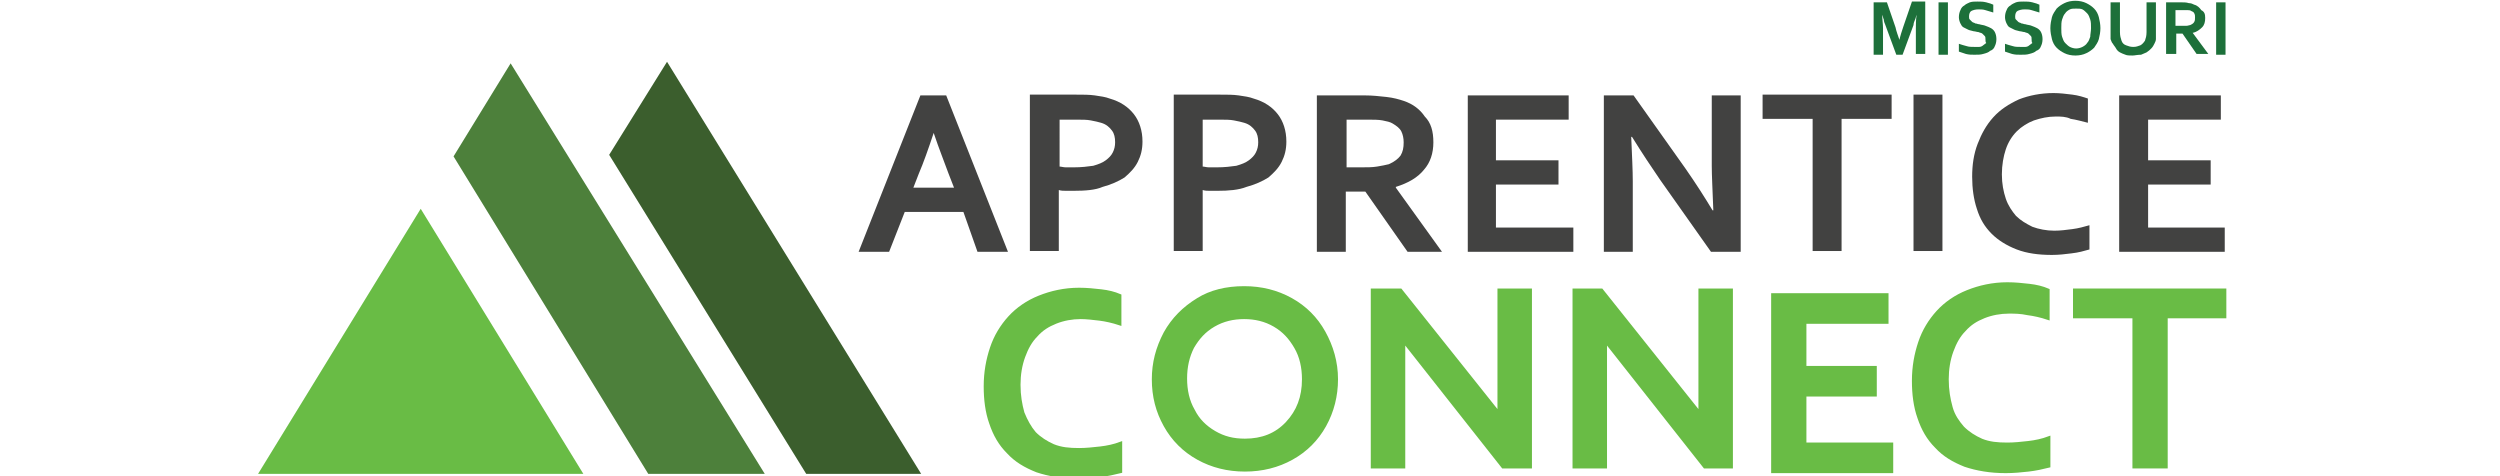 <svg enable-background="new 0 0 319.7 60.9" viewBox="0 0 319.7 60.9" xmlns="http://www.w3.org/2000/svg"><path d="m53.8 26.7-20.8 33.9h41.6z" fill="#69bc45"/><path d="m58 20 7.3-11.9 32.5 52.5h-14.9z" fill="#4d803b"/><path d="m77.9 19.8 7.4-11.9 32.5 52.7h-14.7z" fill="#3b5e2d"/><g fill="#424241"><path d="m123.2 27.1h-7.5l-2 5.1h-3.9l7.9-20h3.3l7.9 20h-3.9zm-3.8-10.1c-.7 2.1-1.3 3.8-1.9 5.2l-.7 1.8h5.2l-.7-1.8c-.5-1.4-1.2-3.1-1.9-5.2z"/><path d="m137.3 24.4c-.3 0-.7 0-1 0s-.6 0-.9-.1v7.8h-3.7v-20h5.8c1 0 1.8 0 2.5.1s1.4.2 1.9.4c1.4.4 2.4 1.1 3.1 2s1.1 2.1 1.1 3.5c0 1-.2 1.8-.6 2.6s-1 1.4-1.7 2c-.8.5-1.7.9-2.8 1.2-.9.4-2.2.5-3.7.5zm-1.8-3.1c.2 0 .5.1.8.1s.7 0 1 0c1 0 1.8-.1 2.5-.2.7-.2 1.2-.4 1.6-.7s.7-.6.9-1 .3-.8.3-1.3c0-.6-.1-1.1-.4-1.5s-.7-.8-1.4-1c-.3-.1-.8-.2-1.3-.3s-1.1-.1-1.9-.1h-2.1z"/><path d="m155.7 24.4c-.3 0-.7 0-1 0s-.6 0-.9-.1v7.8h-3.7v-20h5.8c1 0 1.8 0 2.5.1s1.4.2 1.9.4c1.4.4 2.4 1.1 3.1 2s1.1 2.1 1.1 3.5c0 1-.2 1.8-.6 2.6s-1 1.4-1.7 2c-.8.5-1.7.9-2.8 1.2-1 .4-2.3.5-3.7.5zm-1.9-3.1c.2 0 .5.1.8.1s.7 0 1 0c1 0 1.8-.1 2.5-.2.7-.2 1.2-.4 1.6-.7s.7-.6.9-1 .3-.8.3-1.3c0-.6-.1-1.1-.4-1.5s-.7-.8-1.4-1c-.3-.1-.8-.2-1.3-.3s-1.1-.1-1.9-.1h-2.1z"/><path d="m183.3 18.2c0 1.4-.4 2.6-1.2 3.5-.8 1-2 1.7-3.6 2.2v.1l5.9 8.2h-4.4l-5.4-7.7h-2.5v7.7h-3.7v-20h6.1c1 0 1.9.1 2.8.2s1.6.3 2.2.5c1.2.4 2.1 1.1 2.7 2 .8.8 1.1 1.9 1.1 3.3zm-9.3 3.2c.8 0 1.5 0 2.1-.1s1.1-.2 1.5-.3c.7-.3 1.2-.7 1.5-1.1.3-.5.4-1 .4-1.7 0-.5-.1-1-.3-1.4s-.6-.7-1.1-1c-.3-.2-.8-.3-1.3-.4s-1.2-.1-2-.1h-2.6v6.1z"/><path d="m191.4 29.1h9.8v3.1h-13.5v-20h12.9v3.1h-9.3v5.2h8v3.1h-8v5.5z"/><path d="m215.5 21.5c1.4 2 2.6 3.9 3.5 5.4h.1c-.1-2.6-.2-4.5-.2-5.7v-9h3.7v20h-3.8l-6.5-9.2c-1.1-1.6-2.3-3.4-3.6-5.5h-.1c.1 2.4.2 4.3.2 5.7v9h-3.7v-20h3.8z"/><path d="m235.5 32.1h-3.7v-16.9h-6.4v-3.1h16.5v3.1h-6.4z"/><path d="m244.7 32.1v-20h3.7v20z"/><path d="m262.9 14.9c-1 0-1.9.2-2.8.5-.8.3-1.6.8-2.2 1.4s-1.1 1.4-1.4 2.3-.5 2-.5 3.2.2 2.2.5 3.1.8 1.6 1.3 2.2c.6.6 1.3 1 2.1 1.4.8.3 1.8.5 2.8.5.8 0 1.5-.1 2.3-.2s1.5-.3 2.2-.5v3.1c-.7.2-1.4.4-2.3.5-.8.1-1.6.2-2.5.2-1.7 0-3.2-.2-4.5-.7s-2.4-1.2-3.2-2c-.9-.9-1.5-1.9-1.9-3.2-.4-1.2-.6-2.6-.6-4.1s.2-2.9.7-4.2 1.1-2.4 2-3.4 2-1.7 3.3-2.3c1.3-.5 2.8-.8 4.4-.8.8 0 1.6.1 2.4.2s1.4.3 2 .5v3.1c-.8-.2-1.5-.4-2.2-.5-.6-.3-1.3-.3-1.9-.3z"/><path d="m274.7 29.1h9.8v3.1h-13.5v-20h13v3.1h-9.3v5.2h8v3.1h-8z"/></g><path d="m242.9 5.1c.1-.5.3-1.1.5-1.7l1.1-3.2h1.7v6.7h-1.2v-3.3c0-.5 0-1.1.1-1.7-.1.2-.1.4-.2.6s-.2.5-.2.7l-1.4 3.8h-.8l-1.4-3.8c-.1-.2-.2-.5-.2-.7-.1-.2-.1-.4-.2-.6 0 .6.1 1.2.1 1.7v3.4h-1.2v-6.7h1.7l1.1 3.2c.1.5.3 1 .5 1.6z" fill="#1d703a"/><path d="m247.9 6.9v-6.6h1.2v6.7h-1.2z" fill="#1d703a"/><path d="m253.9 5c0-.2 0-.3-.1-.4s-.2-.2-.3-.3-.3-.1-.5-.2c-.2 0-.4-.1-.6-.1-.3-.1-.5-.1-.7-.2s-.4-.2-.6-.3-.3-.3-.4-.5-.2-.5-.2-.8c0-.4.1-.7.2-.9.1-.3.3-.5.5-.6.2-.2.5-.3.7-.4.3-.1.6-.1 1-.1s.7 0 1.1.1.7.2.9.3v1c-.3-.1-.7-.2-1-.3s-.6-.1-.9-.1c-.4 0-.7.1-.9.2s-.3.4-.3.7c0 .2 0 .3.1.4s.2.2.3.3.3.1.4.2c.2 0 .3.1.5.1.3.1.6.1.8.2.3.1.5.2.7.3s.4.3.5.5.2.5.2.9-.1.7-.2.9c-.1.3-.3.5-.6.6-.2.2-.5.3-.9.4-.3.1-.7.1-1.1.1s-.7 0-1.1-.1c-.3-.1-.6-.2-.9-.3v-1c.3.1.6.2 1 .3.3.1.6.1 1 .1h.6c.2 0 .4-.1.5-.2s.3-.2.4-.3c-.1-.1-.1-.3-.1-.5z" fill="#1d703a"/><path d="m259.8 5c0-.2 0-.3-.1-.4s-.2-.2-.3-.3-.3-.1-.5-.2c-.2 0-.4-.1-.6-.1-.3-.1-.5-.1-.7-.2s-.4-.2-.6-.3-.3-.3-.4-.5-.2-.5-.2-.8c0-.4.1-.7.2-.9.1-.3.3-.5.5-.6.2-.2.5-.3.7-.4.3-.1.6-.1 1-.1s.7 0 1.1.1.7.2.9.3v1c-.3-.1-.7-.2-1-.3s-.6-.1-.9-.1c-.4 0-.7.1-.9.2s-.3.4-.3.7c0 .2 0 .3.1.4s.2.2.3.3.3.1.4.2c.2 0 .3.1.5.1.3.1.6.1.8.2.3.1.5.2.7.3s.4.3.5.5.2.5.2.9-.1.7-.2.9c-.1.3-.3.5-.6.6-.2.2-.5.3-.9.4-.3.1-.7.1-1.1.1s-.7 0-1.1-.1c-.3-.1-.6-.2-.9-.3v-1c.3.1.6.2 1 .3.3.1.6.1 1 .1h.6c.2 0 .4-.1.5-.2s.3-.2.4-.3c-.1-.1-.1-.3-.1-.5z" fill="#1d703a"/><path d="m268.6 3.6c0 .5-.1 1-.2 1.4s-.4.8-.6 1.1c-.3.3-.6.5-1 .7s-.9.3-1.4.3-1-.1-1.4-.3-.7-.4-1-.7-.5-.7-.6-1.1-.2-.9-.2-1.4.1-1 .2-1.4.4-.8.6-1.1c.3-.3.6-.5 1-.7s.9-.3 1.4-.3 1 .1 1.4.3.7.4 1 .7.5.7.6 1.1.2.9.2 1.4zm-1.2 0c0-.4 0-.8-.1-1.1s-.2-.6-.4-.8-.4-.4-.6-.5-.5-.1-.8-.1-.6 0-.8.1-.5.3-.6.5c-.2.2-.3.5-.4.8s-.1.7-.1 1.1 0 .8.1 1.1.2.6.4.8.4.4.6.5.5.2.8.2.6-.1.8-.2.5-.3.6-.5c.2-.2.3-.5.4-.8 0-.3.1-.7.1-1.1z" fill="#1d703a"/><path d="m272.7 7.1c-.3 0-.7 0-.9-.1-.3-.1-.5-.2-.7-.3s-.4-.3-.5-.5-.3-.4-.4-.6c-.2-.2-.2-.4-.3-.6 0-.2 0-.5 0-.8v-3.9h1.2v3.8c0 .5.1.8.2 1.1s.3.5.6.6.5.2.9.2.6-.1.9-.2c.2-.1.4-.3.6-.6.1-.3.2-.6.2-1.1v-3.8h1.2v3.9.8c0 .2-.1.4-.2.6s-.2.4-.4.6-.3.3-.6.5c-.2.1-.5.2-.7.3-.5 0-.8.1-1.1.1z" fill="#1d703a"/><path d="m282 2.3c0 .5-.1.9-.4 1.2s-.7.6-1.2.7l2 2.7h-1.5l-1.8-2.6h-.8v2.6h-1.3v-6.6h2c.3 0 .6 0 .9.1.3 0 .5.1.7.2.4.1.7.4.9.7.4.2.5.5.5 1zm-3.1 1h.7c.2 0 .4-.1.5-.1.2-.1.4-.2.5-.4s.1-.3.1-.6c0-.2 0-.3-.1-.5s-.2-.2-.4-.3c-.1-.1-.3-.1-.4-.1-.2 0-.4 0-.7 0h-.9v2z" fill="#1d703a"/><path d="m283.4 6.9v-6.6h1.2v6.7h-1.2z" fill="#1d703a"/><path d="m159.1 36.8c2.2 0 4.2.5 6 1.5s3.2 2.4 4.2 4.2 1.6 3.8 1.6 6c0 2.1-.5 4.1-1.5 5.9s-2.4 3.2-4.2 4.2-3.8 1.5-6 1.5-4.2-.5-6-1.5-3.2-2.4-4.2-4.2-1.5-3.7-1.5-5.9c0-2.1.5-4 1.5-5.9 1-1.8 2.4-3.2 4.2-4.3 1.6-1 3.6-1.5 5.9-1.5zm-7.5 11.6c0 1.5.3 2.9 1 4.1.6 1.2 1.5 2.1 2.7 2.8s2.4 1 3.9 1c2.2 0 4-.7 5.4-2.2s2.1-3.3 2.1-5.6c0-1.5-.3-2.9-1-4.1s-1.5-2.1-2.7-2.8-2.5-1-3.9-1-2.7.3-3.9 1-2 1.6-2.7 2.8c-.6 1.2-.9 2.5-.9 4z" fill="#69bc45" stroke="#69bc45" stroke-miterlimit="10" stroke-width=".41"/><path d="m179.1 37.1 12.6 15.8v-15.8h4v22.6h-3.5l-12.7-16.1v16.1h-4v-22.6z" fill="#69bc45" stroke="#69bc45" stroke-miterlimit="10" stroke-width=".41"/><path d="m204.8 37.1 12.6 15.8v-15.8h4v22.6h-3.4l-12.7-16.1v16.1h-4v-22.6z" fill="#69bc45" stroke="#69bc45" stroke-miterlimit="10" stroke-width=".41"/><path d="m284.5 37.1v3.4h-7.5v19.2h-4.1v-19.2h-7.6v-3.4z" fill="#69bc45" stroke="#69bc45" stroke-miterlimit="10" stroke-width=".41"/><path d="m256.9 39.9c-1.1 0-2.2.2-3.2.6s-1.8.9-2.5 1.7c-.7.7-1.2 1.6-1.6 2.7s-.6 2.3-.6 3.6c0 1.4.2 2.5.5 3.6s.9 1.9 1.5 2.6c.7.7 1.5 1.2 2.4 1.6 1 .4 2 .5 3.3.5.9 0 1.8-.1 2.7-.2s1.8-.3 2.6-.6v3.6c-.8.2-1.7.4-2.6.5s-1.9.2-2.9.2c-2 0-3.7-.3-5.2-.8-1.5-.6-2.7-1.3-3.7-2.4-1-1-1.7-2.2-2.2-3.7-.5-1.4-.7-3-.7-4.7 0-1.8.3-3.4.8-4.9s1.3-2.8 2.3-3.9 2.3-2 3.8-2.6 3.2-1 5.1-1c1 0 1.9.1 2.8.2s1.7.3 2.4.6v3.6c-.9-.3-1.8-.5-2.6-.6-.9-.2-1.7-.2-2.4-.2z" fill="#69bc45" stroke="#69bc45" stroke-miterlimit="10" stroke-width=".41"/><path d="m138.2 40.6c-1.1 0-2.2.2-3.2.6s-1.8.9-2.5 1.7c-.7.7-1.2 1.6-1.6 2.7s-.6 2.3-.6 3.6c0 1.4.2 2.5.5 3.6.4 1 .9 1.9 1.5 2.6.7.7 1.5 1.2 2.4 1.6 1 .4 2 .5 3.3.5.9 0 1.8-.1 2.7-.2s1.8-.3 2.6-.6v3.6c-.8.2-1.7.4-2.6.5s-1.9.2-2.9.2c-2 0-3.7-.3-5.2-.8-1.5-.6-2.7-1.3-3.7-2.4-1-1-1.7-2.2-2.2-3.7-.5-1.4-.7-3-.7-4.7 0-1.8.3-3.4.8-4.9s1.3-2.8 2.3-3.9 2.3-2 3.8-2.6 3.2-1 5.1-1c1 0 1.9.1 2.8.2s1.7.3 2.4.6v3.6c-.9-.3-1.8-.5-2.6-.6s-1.7-.2-2.4-.2z" fill="#69bc45" stroke="#69bc45" stroke-miterlimit="10" stroke-width=".41"/><path d="m230.8 56.8h11.1v3.5h-15.2v-22.6h14.6v3.5h-10.5v5.8h9v3.5h-9z" fill="#69bc45" stroke="#69bc45" stroke-miterlimit="10" stroke-width=".41"/></svg>